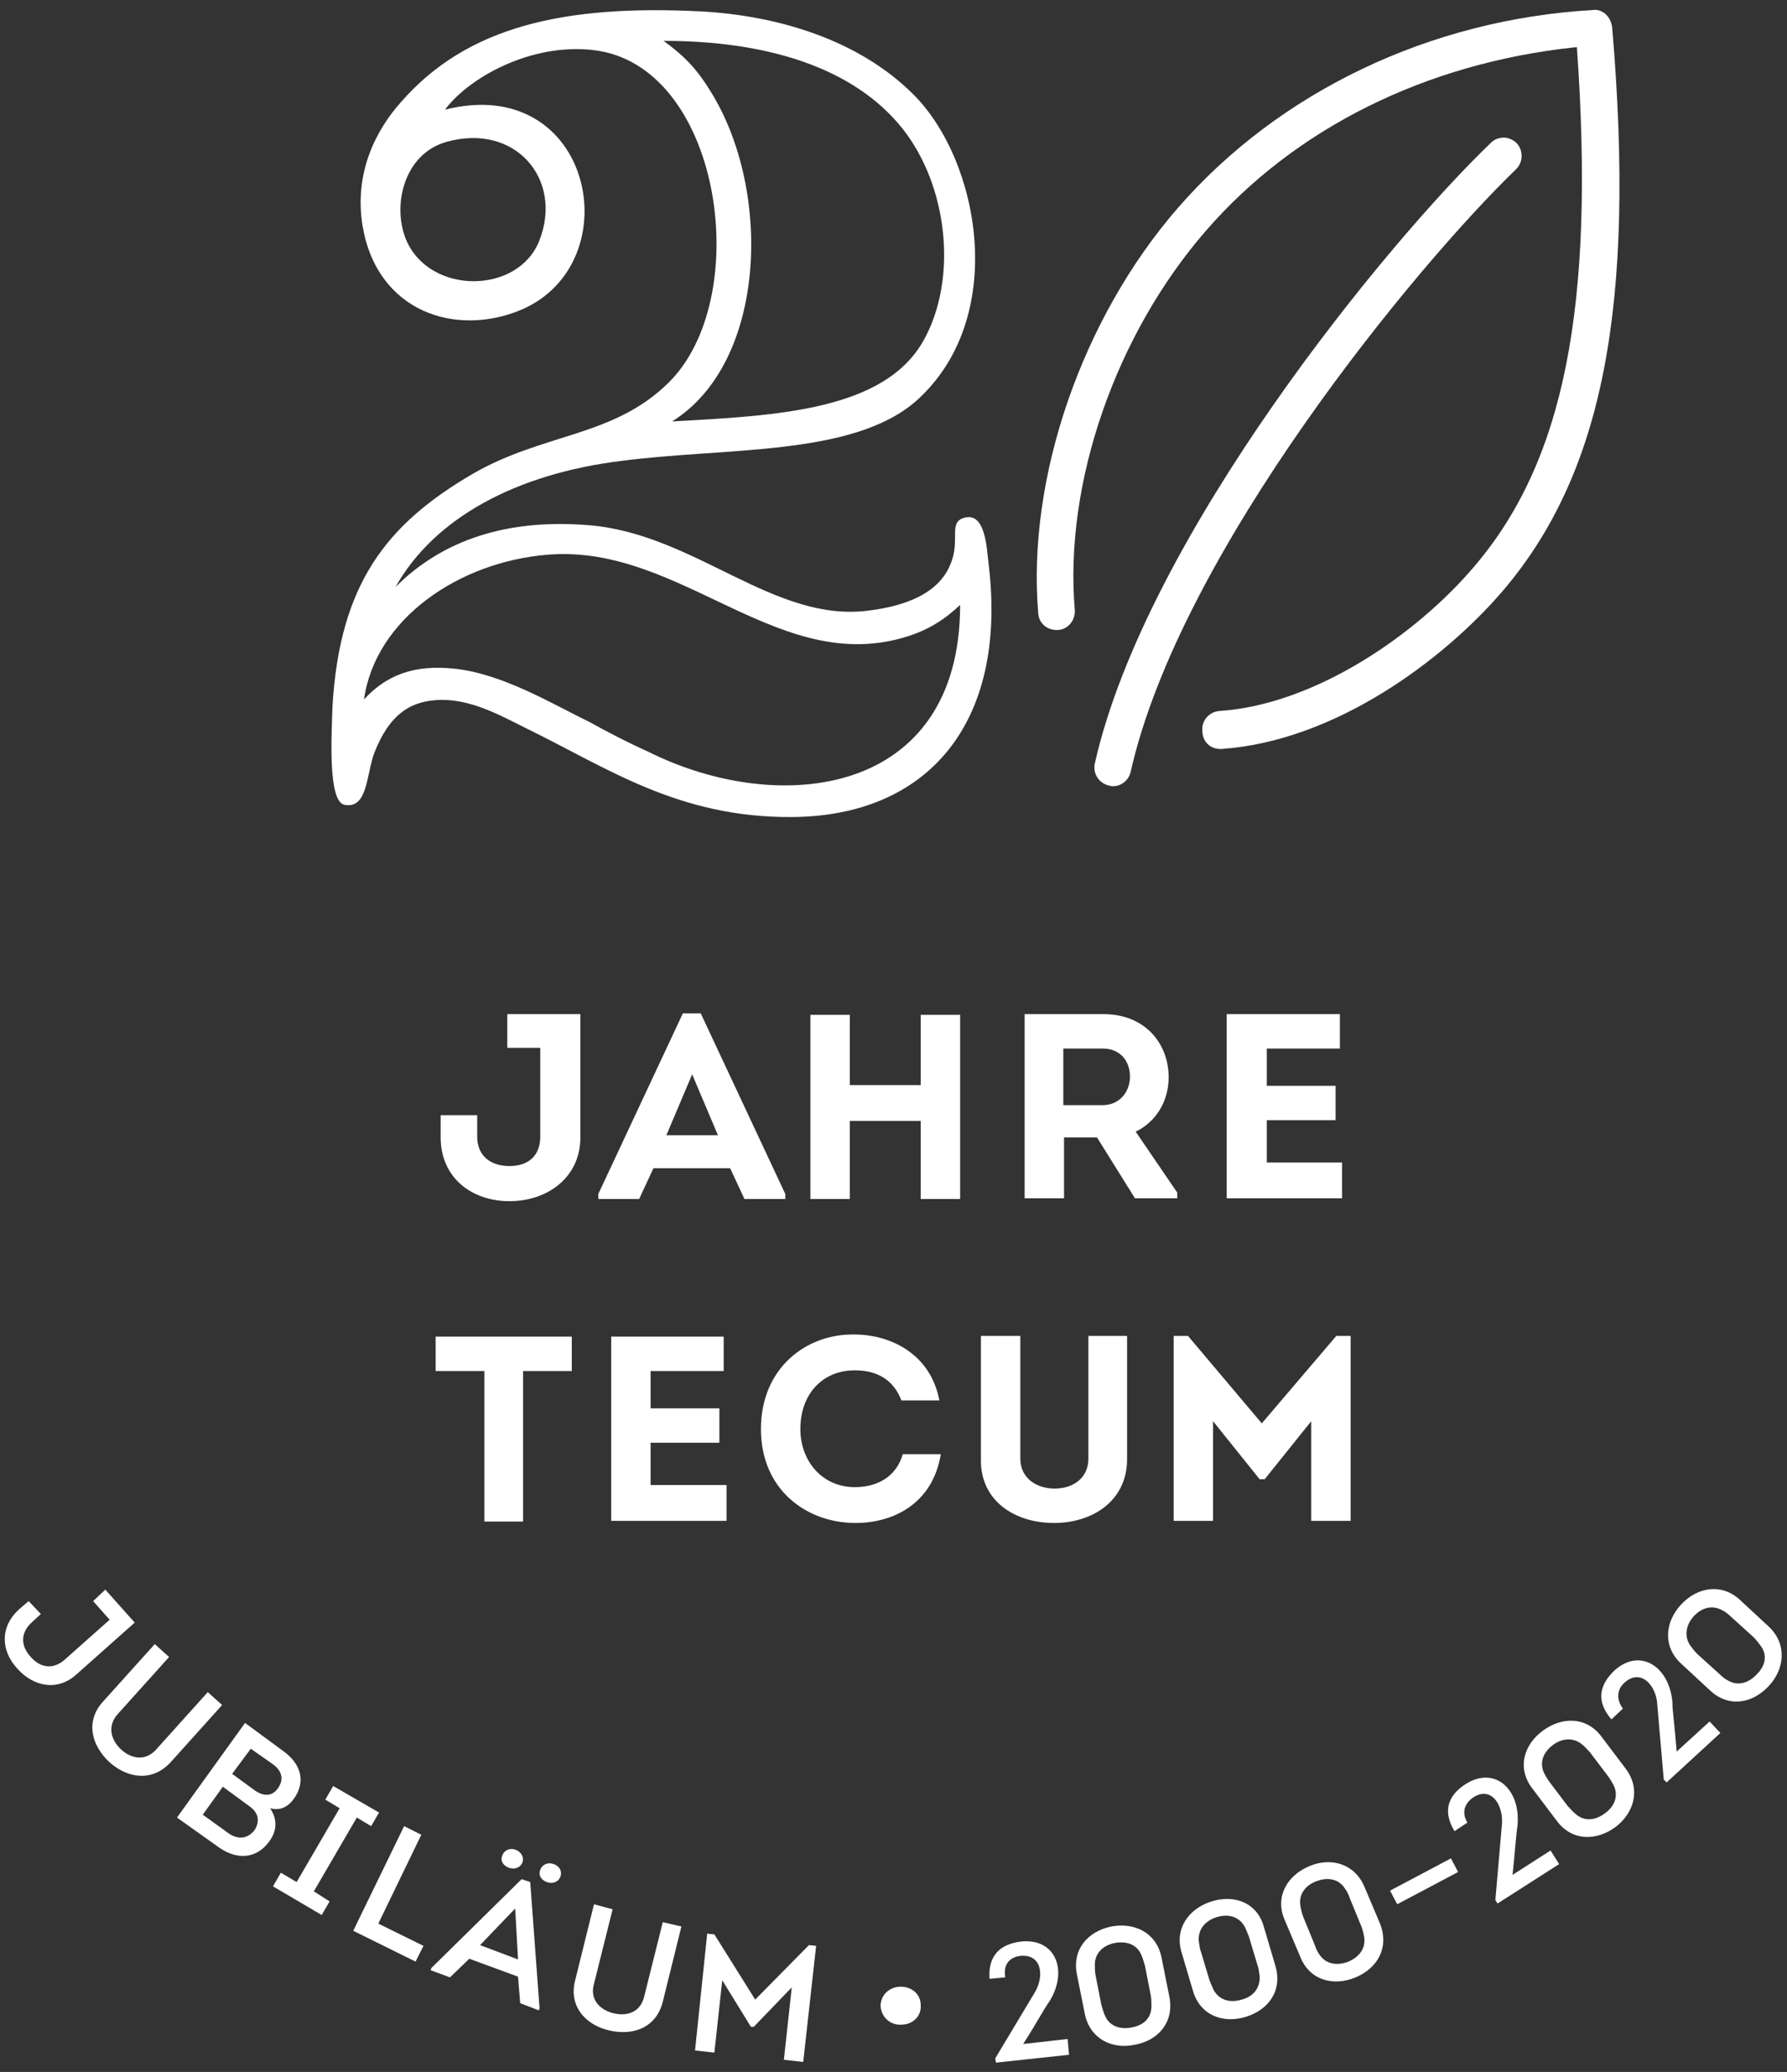 <?xml version="1.0" encoding="utf-8"?>
<!-- Generator: Adobe Illustrator 24.0.3, SVG Export Plug-In . SVG Version: 6.00 Build 0)  -->
<svg version="1.1" id="Ebene_1" xmlns="http://www.w3.org/2000/svg" xmlns:xlink="http://www.w3.org/1999/xlink" x="0px" y="0px"
	 viewBox="0 0 249.4 289.1" style="enable-background:new 0 0 249.4 289.1;" xml:space="preserve">
<rect x="0" y="0" width="249.4" height="289.1" fill="#333333" stroke="none"/>
<style type="text/css">
	.st0{fill:#FFFFFF;}
</style>
<g>
	<path class="st0" d="M90.5,104.9c-2.9-1.3-5.6-2.7-8.3-4.2c-5-2.4-12-6.7-18.8-7.4c-5.6-0.6-9.5,0.9-12.6,4.3
		c1.6-11.3,13.3-19.2,25.6-20.2c19-1.6,32.8,17.9,51.4,11c2.3-0.9,4.2-2.1,6.2-4C134,111.2,108.7,114,90.5,104.9 M56.7,33.5
		c-2-4.7-0.4-12,5.6-13.7c9.6-2.7,16.3,5.2,13,13.7C72.4,41.1,60,41.2,56.7,33.5 M93.8,58.8c13.2-8.2,14-32.2,5.4-46
		C97.5,10,95.8,8,92.6,5.7c14.2,0,26.5,3.6,33.4,12.3c6.3,8,7.7,20.9,2.9,29.5C123.4,57.3,108.4,58,93.8,58.8 M110.5,114
		c18.9-0.1,30.1-13,27.5-35.1c-0.3-2.3-0.4-7.7-3.6-6.6c-2,0.7-0.4,3.1-1.7,6.3c-1.7,4.4-6.7,6-11.5,6.6
		c-13.2,1.7-24.1-10.6-38.8-11.9c-11.5-1-20.6,2-27.2,8.6c5.4-9.6,16.8-15.8,31.6-17.6c14.5-1.9,32.1-0.6,41-8.3
		c13-11.5,9-33.5-0.3-42.8c-7.7-7.7-19-11-29.5-11.6c-19.3-1-32.8,2.1-42,12.6c-3.6,4-6.6,10-5.4,17.3c2,12,13,15.6,22.2,11.7
		c15.3-6.6,9.9-33.1-10.7-27.9c3.7-4.9,12.9-9.6,21.5-8.2c17.3,2.9,21.6,34.8,9.6,46.4C85.5,61,75.9,60.4,66,66.1
		c-12,7-18.6,15.3-19.6,32.5c-0.1,3.7-0.7,13.3,1.7,13.7c3.3,0.6,3-4.4,4.2-7.4c2-5,4.7-6.9,8.4-7.2c4.6-0.4,8.9,2,12.7,3.9
		C84.7,107.1,94.6,114.1,110.5,114"/>
	<path class="st0" d="M176.1,198.6l-10.3-12.2h-2v25.8h5.5v-13.9l6.5,8.1h0.7l6.5-8.1v13.9h5.5v-25.8h-2L176.1,198.6z M147.1,212.5
		c5.4,0,10.2-3.1,10.2-8.9v-17.2h-5.4v17.1c0,2.8-2.2,4.2-4.7,4.2c-2.5,0-4.8-1.4-4.8-4.2v-17.1h-5.5v17.2
		C136.8,209.4,141.6,212.5,147.1,212.5 M106.2,199.4c0,8.5,6.4,13.1,13.2,13.1c5.4,0,10.8-2.8,11.9-9.6H126
		c-0.9,3.1-3.5,4.6-6.7,4.6c-4.6,0-7.6-3.7-7.6-8.1c0-4.9,3.1-8.2,7.6-8.2c3.1,0,5.4,1.3,6.5,4.2h5.3c-1.2-6.4-6.7-9.2-11.9-9.2
		C112.6,186.1,106.2,190.8,106.2,199.4 M101.1,186.5H85.3v25.7h16.1v-5H90.8v-5.9h9.6v-4.8h-9.6v-5.2h10.2V186.5z M67.6,191.3v21H73
		v-21h6.8v-4.8h-19v4.8H67.6z"/>
	<path class="st0" d="M187,141.5h-15.8v25.7h16.1v-5h-10.5v-5.9h9.6v-4.8h-9.6v-5.2H187V141.5z M148.4,154.2v-7.9h5.5
		c2.4,0,3.8,1.7,3.8,3.9c0,2.2-1.5,4-3.8,4H148.4z M158.5,157.9c2.9-1.4,4.6-4.3,4.6-7.6c0-4.6-3.2-8.8-9.1-8.8c-3.7,0-7.3,0-11,0
		v25.7h5.5v-8.5h4.6l5.3,8.5h5.9v-0.8L158.5,157.9z M134,167.3v-25.7h-5.5v9.8h-9.9v-9.8h-5.5v25.7h5.5v-10.9h9.9v10.9H134z
		 M96.6,149.9l3.6,8.5H93L96.6,149.9z M101.9,163l2,4.3h5.7v-0.7l-11.8-25.2h-2.5l-11.8,25.2v0.7h5.7l2-4.3H101.9z M80.9,141.5H70.8
		v4.7h4.6v12.4c0,2.7-1.7,4.1-4.3,4.1c-2.6,0-4.5-1.4-4.5-4.1v-3h-5.1v3.1c0,5.6,4.3,8.9,9.6,8.9c5.3,0,9.9-3.3,9.9-8.9V141.5z"/>
</g>
<path class="st0" d="M245.2,233.6c-1.1,1.2-2.6,1.7-4,0.9c-0.4-0.2-0.8-0.5-1.2-0.9l-3.1-2.8c-0.4-0.4-0.7-0.8-1-1.2
	c-0.9-1.3-0.6-2.9,0.5-4.1c1.1-1.2,2.6-1.6,4-0.8c0.4,0.2,0.8,0.5,1.2,0.9l3.1,2.8c0.4,0.4,0.7,0.8,1,1.2
	C246.7,230.9,246.4,232.4,245.2,233.6 M234.6,223.9c-2.3,2.5-2.5,5.9,0,8.2l4.1,3.8c2.6,2.4,5.9,1.8,8.2-0.7c2.2-2.4,2.5-5.8,0-8.2
	l-4.1-3.8C240.3,220.9,236.9,221.4,234.6,223.9 M226.7,234.8c2.3-2.1,4.5,0.4,4.6,3.1l0.9,10.4l0.4,0.4l7.5-6.9l-1.5-1.6l-4.6,4.2
	c-0.3-3.9-0.6-5.7-0.6-7c-0.5-5-4.6-7.5-8.1-4.3c-2.3,2.2-2.4,4.5-0.4,6.8l1.6-1.5C225.6,237.2,225.6,235.8,226.7,234.8 M224,253
	c-1.3,1-2.9,1.2-4.1,0.1c-0.4-0.3-0.7-0.7-1.1-1.1l-2.5-3.3c-0.3-0.4-0.6-0.9-0.8-1.3c-0.7-1.5-0.1-2.9,1.2-3.9
	c1.3-1,2.9-1.1,4.1-0.1c0.4,0.3,0.7,0.7,1.1,1.1l2.5,3.3c0.3,0.4,0.6,0.9,0.8,1.3C225.9,250.5,225.4,252,224,253 M215.3,241.5
	c-2.7,2-3.6,5.3-1.4,8.1l3.4,4.5c2.1,2.8,5.5,2.8,8.2,0.8c2.6-2,3.5-5.3,1.4-8.1l-3.4-4.5C221.4,239.5,218,239.5,215.3,241.5
	 M205.6,250.8c2.6-1.7,4.3,1.2,4,3.9l-0.9,10.4l0.3,0.5l8.6-5.5l-1.2-1.9l-5.3,3.4c0.4-3.9,0.5-5.7,0.7-7c0.4-5-3.2-8.2-7.2-5.7
	c-2.7,1.7-3.2,4-1.6,6.6l1.8-1.2C204,253,204.3,251.7,205.6,250.8 M195,265.7l8.5-4.5l-1-1.9l-8.5,4.5L195,265.7z M188.2,273.7
	c-1.5,0.6-3.1,0.4-4-0.9c-0.3-0.4-0.5-0.8-0.7-1.4l-1.6-3.9c-0.2-0.5-0.3-1-0.4-1.5c-0.3-1.6,0.6-2.9,2.2-3.5c1.5-0.6,3.1-0.4,4,1
	c0.3,0.4,0.5,0.8,0.7,1.4l1.6,3.9c0.2,0.5,0.3,1,0.4,1.5C190.6,271.8,189.8,273,188.2,273.7 M182.7,260.4c-3.1,1.3-4.8,4.3-3.4,7.5
	l2.2,5.2c1.3,3.2,4.6,4.1,7.7,2.8c3.1-1.3,4.7-4.2,3.4-7.5l-2.2-5.2C189,260,185.7,259.1,182.7,260.4 M173.3,279
	c-1.6,0.5-3.1,0.1-3.9-1.3c-0.2-0.4-0.4-0.9-0.6-1.4l-1.2-4c-0.2-0.5-0.2-1-0.3-1.5c-0.1-1.6,0.9-2.8,2.5-3.3s3.1-0.1,3.9,1.3
	c0.2,0.4,0.4,0.9,0.6,1.4l1.2,4c0.2,0.5,0.2,1,0.3,1.5C175.9,277.4,174.9,278.6,173.3,279 M169.1,265.3c-3.2,1-5.2,3.8-4.2,7.1
	l1.6,5.4c1,3.4,4.2,4.6,7.4,3.6c3.2-1,5.1-3.7,4.1-7.1l-1.6-5.4C175.5,265.5,172.3,264.3,169.1,265.3 M157.9,282.9
	c-1.6,0.3-3.1-0.2-3.7-1.7c-0.2-0.4-0.3-0.9-0.5-1.5l-0.8-4.1c-0.1-0.5-0.1-1.1-0.1-1.5c0-1.6,1.2-2.7,2.8-3
	c1.6-0.3,3.1,0.2,3.7,1.7c0.2,0.4,0.3,0.9,0.5,1.5l0.8,4.1c0.1,0.5,0.1,1.1,0.1,1.5C160.7,281.6,159.6,282.6,157.9,282.9
	 M155.1,268.8c-3.3,0.7-5.5,3.2-4.8,6.7l1.1,5.5c0.7,3.4,3.7,5,7,4.3c3.3-0.6,5.5-3.2,4.8-6.7l-1.1-5.5
	C161.4,269.7,158.4,268.2,155.1,268.8 M142.4,272.9c3.1-0.3,3.4,3,1.9,5.3l-5.4,9l0.1,0.6l10.2-1.1l-0.2-2.2l-6.2,0.7
	c2.1-3.3,2.9-4.9,3.7-6c2.6-4.3,0.8-8.8-4-8.3c-3.2,0.4-4.6,2.2-4.4,5.2l2.2-0.2C140,274.2,140.8,273.1,142.4,272.9 M125.8,282.5
	c1.5,0,2.8-1.1,2.7-2.7c0-1.6-1.3-2.6-2.8-2.6c-1.5,0-2.8,1.1-2.8,2.7C123,281.5,124.3,282.6,125.8,282.5 M105.4,279l-5.7-9.1
	l-1-0.1L97,286.1l2.7,0.3l1.1-10.1l4,6.5l0.4,0l5.3-5.5l-1.1,10.1l2.7,0.3l1.8-16.2l-1-0.1L105.4,279z M85,283.3
	c3.4,0.8,6.6-0.4,7.5-4l2.6-10.5l-2.6-0.6l-2.6,10.4c-0.5,2.1-2.3,2.8-4.3,2.3c-2-0.5-3.3-2-2.7-4.1l2.6-10.4l-2.6-0.7l-2.6,10.5
	C79.3,279.8,81.6,282.5,85,283.3 M71,260.6c0.8,0.3,1.6,0,1.9-0.7c0.3-0.8-0.2-1.5-0.9-1.8c-0.8-0.3-1.6,0-1.9,0.8
	C69.8,259.6,70.2,260.3,71,260.6 M76.3,262.6c0.8,0.3,1.6,0,1.9-0.7c0.3-0.8-0.1-1.5-0.9-1.8c-0.8-0.3-1.6,0-1.9,0.8
	C75.1,261.6,75.5,262.3,76.3,262.6 M71.9,266.3l0.4,7.1l-5.3-2L71.9,266.3z M72.3,275.8l0.3,3.7l2.6,1l0.1-0.3L74,262.6l-1.2-0.4
	l-12.6,12.4l-0.1,0.3l2.7,1l2.7-2.6L72.3,275.8z M58.8,256l-2.4-1.2l-7.1,14.6l8.7,4.3l1.1-2.2l-6.3-3.1L58.8,256z M43.8,263.9
	l6-10.3l2,1.2l1.1-1.9l-6.4-3.7l-1.1,1.9l2,1.2l-6,10.3l-2.2-1.3l-1.1,1.9l6.8,4l1.1-1.9L43.8,263.9z M34.5,251.8
	c0.6,0.4,1.2,0.9,1.4,1.6c0.2,0.7,0,1.4-0.4,2c-1,1.2-2.3,1.3-3.6,0.4l-3.6-2.6l2.8-3.9L34.5,251.8z M38,246.1
	c1.3,0.9,1.7,2.1,0.8,3.4c-0.9,1.3-2.2,1.1-3.4,0.2l-3-2.2L35,244L38,246.1z M41,251c1.8-2.5,0.9-5-1.5-6.7l-5.3-3.9l-9.5,13.2
	l5.9,4.2c2.6,1.8,5.3,1.5,7-0.9c1.1-1.5,1.1-3.1,0.1-4.6C39.1,252.7,40.2,252.1,41,251 M15.3,245.9c2.6,2.3,6,2.7,8.5,0l7.2-8
	l-2-1.8l-7.2,8c-1.4,1.6-3.4,1.4-4.9,0c-1.5-1.4-1.9-3.3-0.5-4.9l7.2-8l-2-1.8l-7.2,8C11.9,240.1,12.7,243.5,15.3,245.9 M18.8,226.4
	l-4.1-4.6l-1.7,1.6l2.3,2.6l-6.3,5.6c-1.6,1.4-3.4,1.1-4.7-0.4c-1.4-1.5-1.5-3.3,0.1-4.8l1.3-1.2L4,223.4l-1.4,1.2
	c-2.6,2.4-2.5,5.7-0.2,8.2c2.3,2.6,5.7,3.2,8.3,0.8L18.8,226.4z"/>
<path class="st0" d="M170.3,104.5c0.1,0,0.1,0,0.2,0c15.9-1.1,31-12.5,39.1-21.9c14.1-16.4,18.7-39.9,15.4-78.8
	c-0.1-0.7-0.4-1.4-1-1.9c-0.5-0.4-1.1-0.6-1.7-0.5c-22.7,1.3-43.8,11.4-57.9,27.6c-13.4,15.4-21.1,37.7-19.5,56.6
	c0.1,1.4,1.3,2.4,2.8,2.3c1.4-0.1,2.4-1.4,2.3-2.8c-1.5-17.7,5.7-38.4,18.3-52.9c12.4-14.3,30.7-23.4,51.5-25.6l0.3,0l0,0.3
	c2.5,35.9-1.8,57.5-14.4,72.2c-8,9.4-22.1,19.2-35.5,20.1c-1.4,0.1-2.5,1.3-2.4,2.7C167.8,103.5,168.9,104.5,170.3,104.5z"/>
<path class="st0" d="M152.8,106.5c-0.3,1.4,0.5,2.7,1.9,3.1c0.2,0,0.3,0.1,0.6,0.1c1.2,0,2.2-0.8,2.5-2
	c6.9-30.7,39.8-70.6,53.8-84.1c1-1,1-2.6,0.1-3.6c-0.5-0.5-1.2-0.8-1.8-0.8c-0.6,0-1.3,0.2-1.8,0.7C193.7,33.7,160,74.7,152.8,106.5
	z"/>
</svg>

